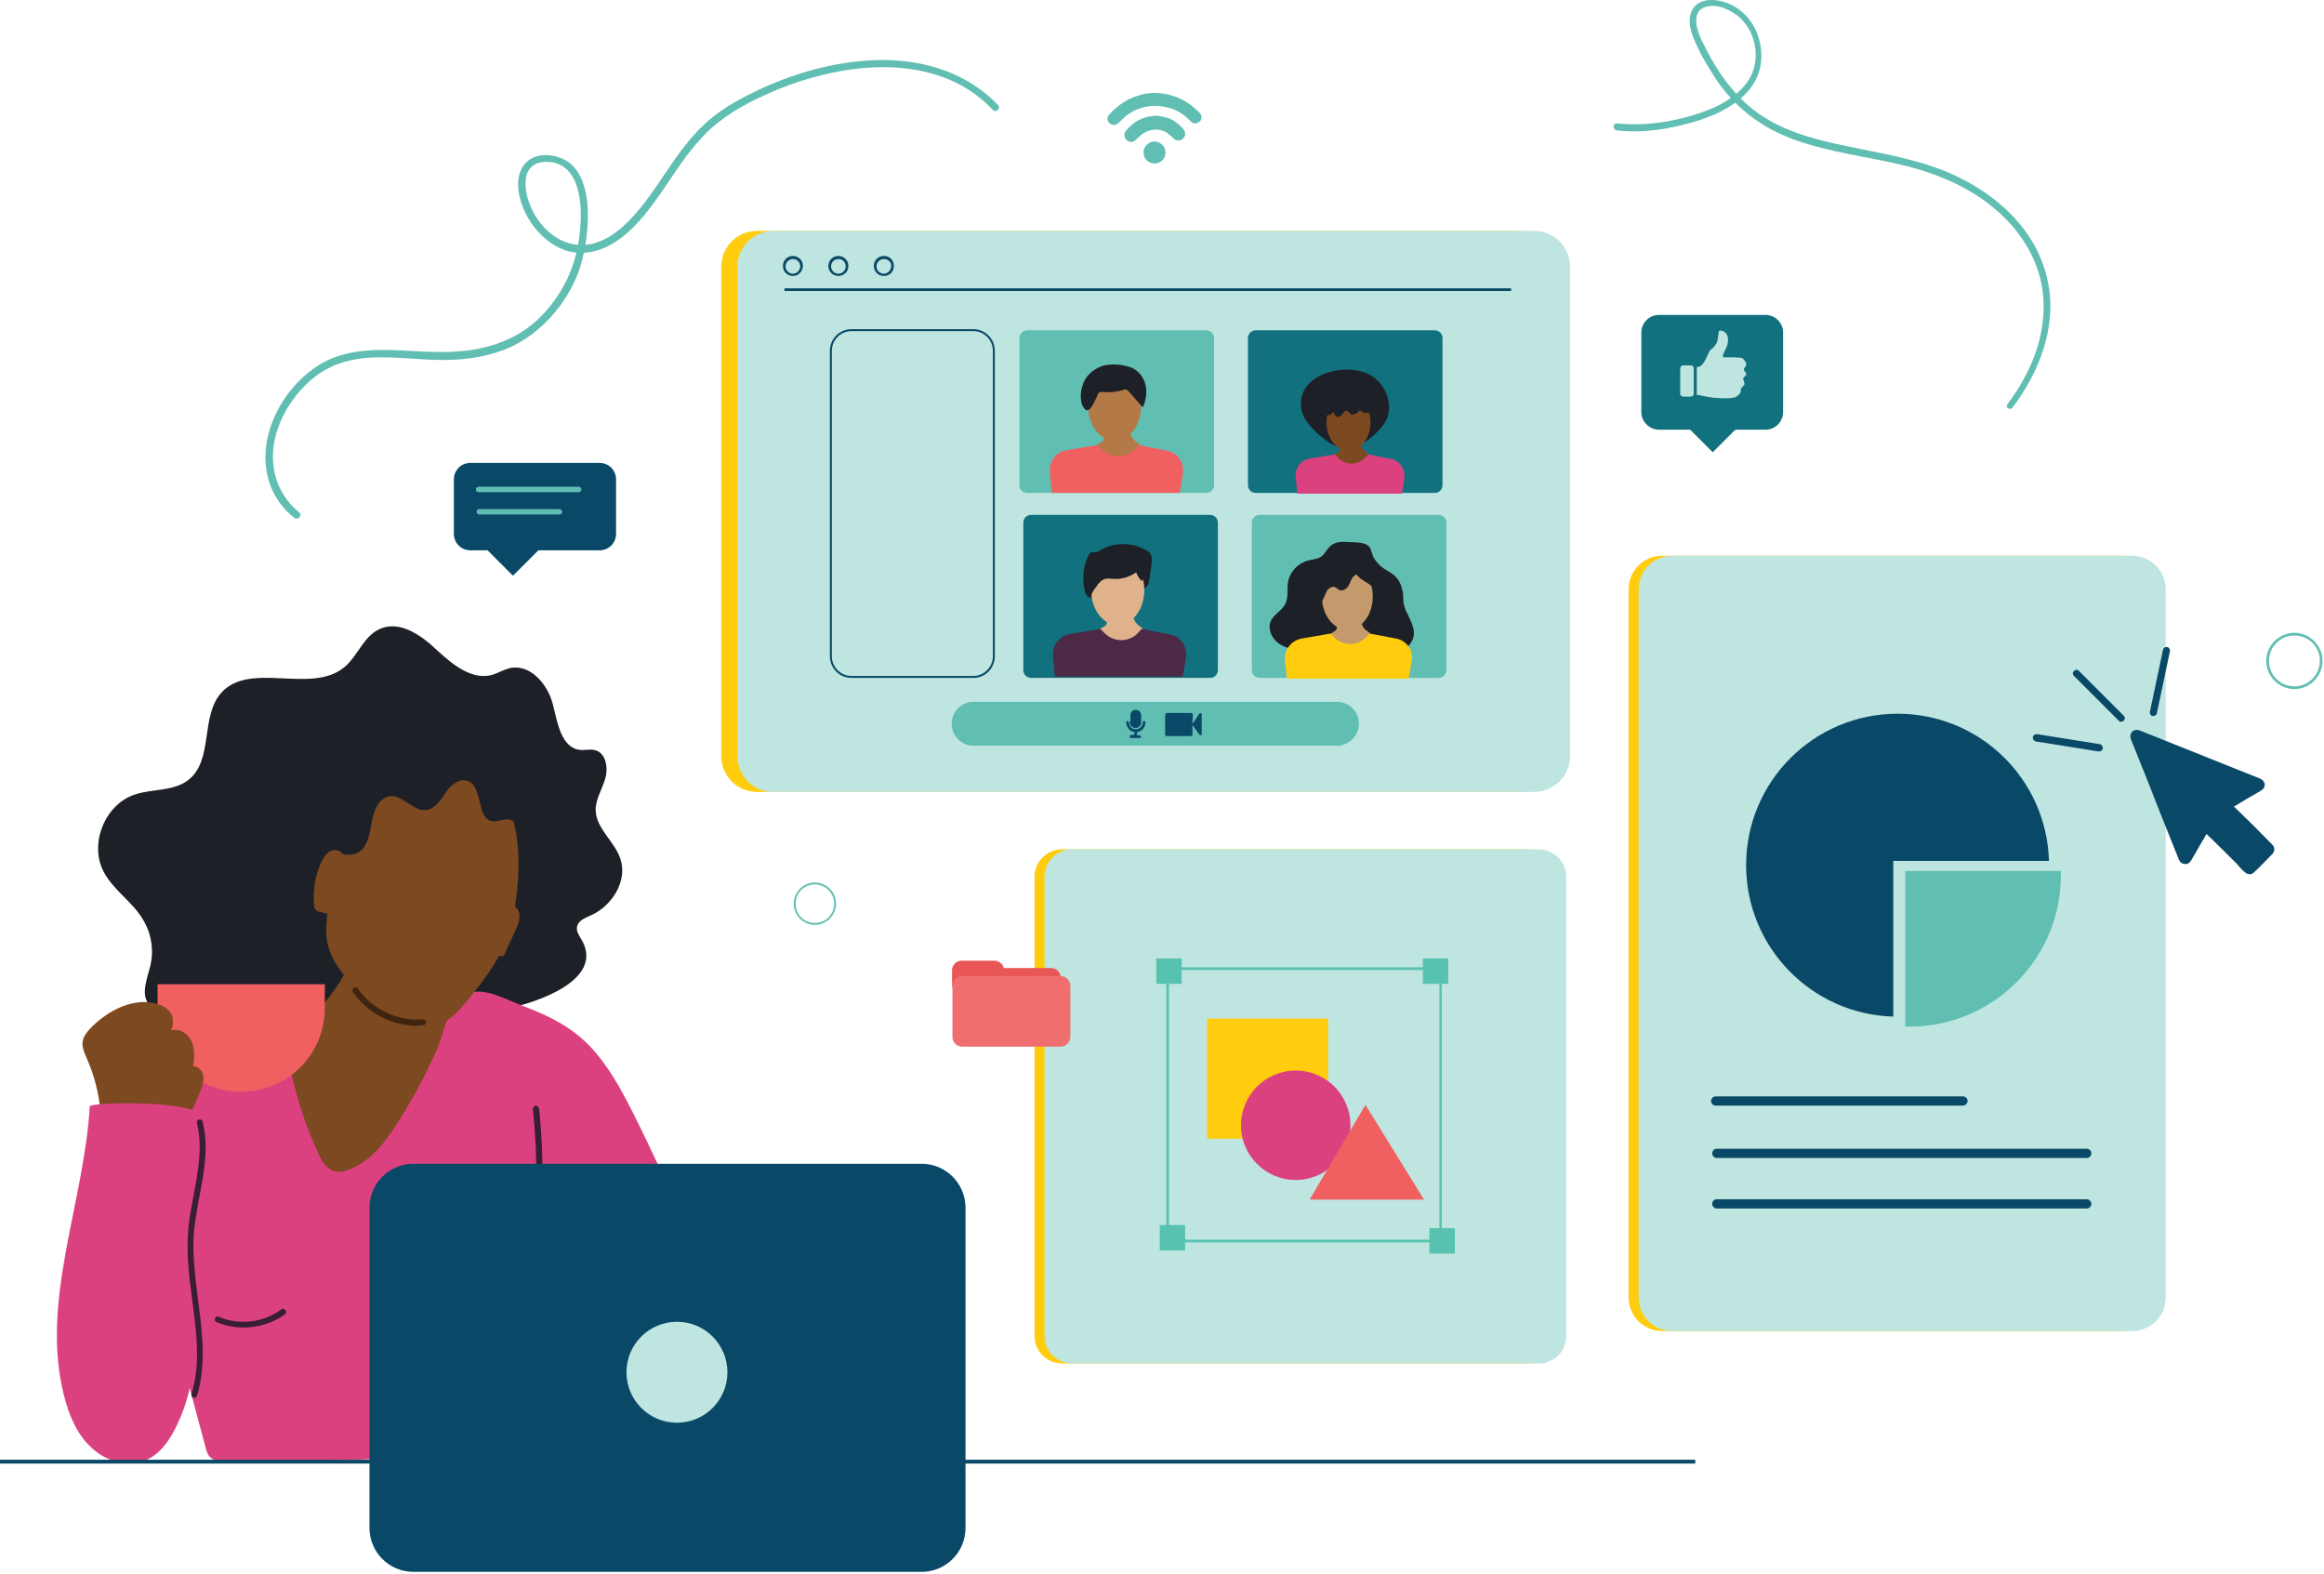 <svg width="499" height="338" viewBox="0 0 499 338" fill="none" xmlns="http://www.w3.org/2000/svg">
<path d="M64.279 110.047C60.225 106.737 58.24 101.939 58.654 96.727C59.067 91.598 61.715 86.635 65.272 82.995C67.174 81.009 69.408 79.437 71.973 78.362C74.289 77.452 76.771 76.956 79.253 76.79C84.547 76.459 89.924 77.287 95.219 77.287C100.1 77.287 105.064 76.542 109.531 74.556C113.833 72.571 117.473 69.427 120.285 65.622C122.602 62.396 124.339 58.921 125.166 55.116C125.994 51.558 126.407 47.753 126.159 44.113C125.911 40.886 125.001 37.246 122.436 35.096C120.203 33.276 116.397 32.614 113.833 34.186C111.765 35.509 111.103 37.991 111.268 40.307C111.516 43.203 112.675 45.933 114.329 48.249C116.149 50.731 118.548 52.799 121.526 53.792C124.918 54.867 128.475 54.123 131.536 52.303C135.838 49.738 139.065 45.519 141.877 41.466C144.855 37.164 147.585 32.697 151.308 28.891C154.948 25.168 159.415 22.604 164.131 20.453C168.764 18.302 173.562 16.73 178.525 15.655C188.122 13.586 198.876 13.752 207.48 18.964C209.548 20.205 211.451 21.776 213.188 23.596C213.85 24.341 215.008 23.183 214.264 22.521C207.315 15.241 197.387 12.511 187.543 12.925C177.698 13.338 167.936 16.482 159.25 21.115C156.934 22.356 154.783 23.679 152.797 25.334C150.729 26.988 148.909 28.974 147.255 31.042C144.028 35.096 141.464 39.563 138.32 43.617C135.59 47.091 132.198 50.814 127.896 52.137C124.918 53.047 121.857 52.551 119.293 50.897C116.894 49.325 114.991 46.926 113.915 44.278C113.005 42.127 112.426 39.48 113.171 37.246C113.502 36.419 114.081 35.675 114.908 35.261C115.984 34.682 117.39 34.682 118.631 34.847C121.857 35.426 123.512 38.157 124.174 41.135C125.001 44.609 124.753 48.332 124.256 51.806C123.677 55.281 122.685 58.342 121.03 61.403C118.714 65.539 115.487 69.262 111.351 71.661C107.297 74.06 102.665 75.218 97.949 75.466C87.939 76.211 76.854 72.737 67.836 78.776C59.729 84.236 54.186 95.817 58.488 105.248C59.564 107.565 61.135 109.55 63.121 111.122C63.948 111.784 65.024 110.708 64.279 110.047Z" fill="#61BEB2"/>
<path d="M328.261 292.708H227.996C224.77 292.708 222.122 290.061 222.122 286.834V188.223C222.122 184.997 224.77 182.35 227.996 182.35H328.261C331.488 182.35 334.135 184.997 334.135 188.223V286.917C334.135 290.061 331.488 292.708 328.261 292.708Z" fill="#FFCD0D"/>
<path d="M330.412 292.708H230.147C226.92 292.708 224.273 290.061 224.273 286.834V188.223C224.273 184.997 226.92 182.35 230.147 182.35H330.412C333.639 182.35 336.286 184.997 336.286 188.223V286.917C336.286 290.061 333.721 292.708 330.412 292.708Z" fill="#BFE5E0"/>
<path d="M309.565 266.732H250.415V207.665H309.565V266.732ZM250.994 266.153H309.069V208.244H250.994V266.153Z" fill="#58C2B1"/>
<path d="M285.161 218.667H259.184V244.478H285.161V218.667Z" fill="#FFCD0D"/>
<path d="M278.211 253.33C284.699 253.33 289.959 248.071 289.959 241.583C289.959 235.095 284.699 229.835 278.211 229.835C271.723 229.835 266.464 235.095 266.464 241.583C266.464 248.071 271.723 253.33 278.211 253.33Z" fill="#DC417F"/>
<path d="M281.19 257.549H305.76L293.185 237.198L281.19 257.549Z" fill="#F06060"/>
<path d="M310.972 205.762H305.512V211.222H310.972V205.762Z" fill="#58C2B1"/>
<path d="M312.378 263.671H306.918V269.131H312.378V263.671Z" fill="#58C2B1"/>
<path d="M253.725 205.762H248.265V211.222H253.725V205.762Z" fill="#58C2B1"/>
<path d="M254.469 263.009H249.009V268.469H254.469V263.009Z" fill="#58C2B1"/>
<path d="M492.641 147.935C489.332 147.935 486.602 145.205 486.602 141.896C486.602 138.587 489.332 135.857 492.641 135.857C495.95 135.857 498.68 138.587 498.68 141.896C498.68 145.205 495.95 147.935 492.641 147.935ZM492.641 136.436C489.58 136.436 487.181 138.918 487.181 141.896C487.181 144.957 489.663 147.356 492.641 147.356C495.702 147.356 498.101 144.874 498.101 141.896C498.184 138.918 495.702 136.436 492.641 136.436Z" fill="#61BEB2"/>
<path d="M174.968 198.564C172.486 198.564 170.418 196.496 170.418 194.014C170.418 191.533 172.486 189.464 174.968 189.464C177.45 189.464 179.518 191.533 179.518 194.014C179.518 196.496 177.45 198.564 174.968 198.564ZM174.968 189.878C172.652 189.878 170.832 191.698 170.832 194.014C170.832 196.331 172.652 198.151 174.968 198.151C177.285 198.151 179.105 196.331 179.105 194.014C179.105 191.781 177.285 189.878 174.968 189.878Z" fill="#61BEB2"/>
<path d="M325.946 170.023H162.559C158.258 170.023 154.866 166.549 154.866 162.33V57.266C154.866 52.964 158.34 49.572 162.559 49.572H325.946C330.248 49.572 333.639 53.047 333.639 57.266V162.33C333.639 166.549 330.248 170.023 325.946 170.023Z" fill="#FFCD0D"/>
<path d="M329.421 170.023H166.035C161.733 170.023 158.341 166.549 158.341 162.33V57.266C158.341 52.964 161.815 49.572 166.035 49.572H329.421C333.723 49.572 337.115 53.047 337.115 57.266V162.33C337.115 166.549 333.64 170.023 329.421 170.023Z" fill="#BFE5E0"/>
<path d="M324.456 61.899H168.433V62.478H324.456V61.899Z" fill="#094967"/>
<path d="M170.253 59.252C169.095 59.252 168.102 58.342 168.102 57.101C168.102 55.942 169.012 54.95 170.253 54.95C171.411 54.95 172.404 55.86 172.404 57.101C172.321 58.342 171.411 59.252 170.253 59.252ZM170.253 55.611C169.343 55.611 168.681 56.356 168.681 57.183C168.681 58.093 169.426 58.755 170.253 58.755C171.08 58.755 171.825 58.011 171.825 57.183C171.825 56.273 171.08 55.611 170.253 55.611Z" fill="#094967"/>
<path d="M180.014 59.252C178.856 59.252 177.863 58.342 177.863 57.101C177.863 55.942 178.773 54.95 180.014 54.95C181.173 54.95 182.165 55.86 182.165 57.101C182.165 58.342 181.173 59.252 180.014 59.252ZM180.014 55.611C179.104 55.611 178.442 56.356 178.442 57.183C178.442 58.093 179.187 58.755 180.014 58.755C180.924 58.755 181.586 58.011 181.586 57.183C181.586 56.273 180.924 55.611 180.014 55.611Z" fill="#094967"/>
<path d="M189.776 59.252C188.618 59.252 187.625 58.342 187.625 57.101C187.625 55.942 188.535 54.95 189.776 54.95C191.017 54.95 191.927 55.86 191.927 57.101C191.927 58.342 191.017 59.252 189.776 59.252ZM189.776 55.611C188.866 55.611 188.204 56.356 188.204 57.183C188.204 58.093 188.949 58.755 189.776 58.755C190.603 58.755 191.348 58.011 191.348 57.183C191.431 56.273 190.686 55.611 189.776 55.611Z" fill="#094967"/>
<path d="M259.019 105.827H220.551C219.641 105.827 218.896 105.082 218.896 104.172V72.571C218.896 71.661 219.641 70.916 220.551 70.916H259.019C259.929 70.916 260.674 71.661 260.674 72.571V104.172C260.674 105.082 259.929 105.827 259.019 105.827Z" fill="#61BEB2"/>
<path d="M308.076 105.827H269.608C268.698 105.827 267.954 105.082 267.954 104.172V72.571C267.954 71.661 268.698 70.916 269.608 70.916H308.076C308.986 70.916 309.731 71.661 309.731 72.571V104.172C309.731 105.082 308.986 105.827 308.076 105.827Z" fill="#12717E"/>
<path d="M259.846 145.536H221.378C220.468 145.536 219.723 144.792 219.723 143.882V112.197C219.723 111.287 220.468 110.542 221.378 110.542H259.846C260.756 110.542 261.501 111.287 261.501 112.197V143.882C261.501 144.792 260.756 145.536 259.846 145.536Z" fill="#12717E"/>
<path d="M308.904 145.536H270.435C269.525 145.536 268.781 144.792 268.781 143.882V112.197C268.781 111.287 269.525 110.542 270.435 110.542H308.904C309.814 110.542 310.558 111.287 310.558 112.197V143.882C310.558 144.792 309.814 145.536 308.904 145.536Z" fill="#61BEB2"/>
<path d="M209.052 145.536H182.827C180.263 145.536 178.194 143.468 178.194 140.903V75.301C178.194 72.736 180.263 70.668 182.827 70.668H208.969C211.534 70.668 213.602 72.736 213.602 75.301V140.903C213.602 143.468 211.534 145.536 209.052 145.536ZM182.827 71.082C180.511 71.082 178.608 72.984 178.608 75.301V140.903C178.608 143.22 180.511 145.123 182.827 145.123H208.969C211.285 145.123 213.188 143.22 213.188 140.903V75.301C213.188 72.984 211.285 71.082 208.969 71.082H182.827Z" fill="#094967"/>
<path d="M287.063 160.096H209.051C206.487 160.096 204.336 158.028 204.336 155.38C204.336 152.816 206.404 150.665 209.051 150.665H287.063C289.628 150.665 291.779 152.733 291.779 155.38C291.779 157.945 289.628 160.096 287.063 160.096Z" fill="#61BEB2"/>
<path d="M285.161 117.739C284.747 118.236 284.416 118.898 283.92 119.311C283.092 120.056 281.852 120.056 280.693 120.387C278.625 120.966 276.971 122.786 276.557 124.937C276.309 126.591 276.722 128.329 275.895 129.818C275.151 131.141 273.579 131.886 272.917 133.209C272.09 134.864 273 137.015 274.489 138.09C275.978 139.166 277.963 139.497 279.783 139.828C285.078 140.572 290.455 140.903 295.75 140.738C297.239 140.655 298.728 140.572 300.134 140.076C301.541 139.579 302.864 138.587 303.361 137.18C304.022 135.36 303.112 133.789 302.368 132.134C302.037 131.472 301.623 130.645 301.458 129.9C301.21 128.908 301.375 127.749 301.127 126.757C300.879 125.599 300.382 124.44 299.472 123.613C298.728 122.951 297.818 122.538 296.991 121.959C296.163 121.379 295.502 120.635 295.005 119.808C294.592 119.146 294.509 118.07 294.012 117.409C293.102 116.168 290.207 116.499 288.883 116.333C287.642 116.25 286.236 116.416 285.161 117.739Z" fill="#1E2027"/>
<path d="M289.297 135.195C292.312 135.195 294.757 132.01 294.757 128.081C294.757 124.152 292.312 120.966 289.297 120.966C286.281 120.966 283.837 124.152 283.837 128.081C283.837 132.01 286.281 135.195 289.297 135.195Z" fill="#C49A6C"/>
<path d="M284.912 126.839C285.326 126.26 286.071 125.764 286.732 126.095C287.063 126.26 287.229 126.508 287.56 126.674C288.139 126.922 288.883 126.591 289.297 126.095C289.711 125.598 289.876 124.937 290.207 124.357C290.621 123.613 291.282 123.117 292.11 122.786C292.523 122.62 293.02 122.537 293.268 122.124C293.681 121.545 293.351 120.717 292.771 120.304C292.192 119.973 291.282 119.228 290.538 119.311C287.56 119.642 284.995 119.477 283.01 121.793C282.265 122.62 281.521 125.929 281.355 127.087C281.19 127.997 281.438 129.735 282.596 129.817C284.002 129.9 284.416 127.667 284.912 126.839Z" fill="#1E2027"/>
<path d="M294.758 126.013C295.585 126.84 296.081 127.916 296.247 128.991C296.247 129.322 296.412 129.818 296.743 129.736C296.908 129.736 296.991 129.57 297.074 129.405C297.57 128.495 297.488 127.336 297.157 126.426C296.826 125.434 296.247 124.606 295.75 123.696C295.419 123.117 295.006 122.621 294.675 122.042C293.848 120.718 291.035 119.064 290.704 121.711C290.456 123.862 293.517 124.855 294.758 126.013Z" fill="#1E2027"/>
<path d="M286.898 135.195C286.484 135.774 285.657 135.857 285.326 136.436C285.078 136.85 285.243 137.429 285.492 137.842C285.823 138.256 286.236 138.504 286.733 138.67C287.891 139.249 289.132 139.745 290.455 139.828C291.779 139.911 293.103 139.497 294.013 138.587C294.592 138.008 294.923 137.181 294.592 136.519C294.343 135.94 293.682 135.609 293.185 135.195C292.606 134.699 292.275 133.871 292.275 133.127C292.275 132.879 292.275 132.631 292.11 132.465C292.027 132.382 291.862 132.382 291.696 132.382C290.869 132.3 290.124 132.3 289.297 132.217C288.801 132.217 287.394 131.803 286.981 132.051C286.153 132.382 287.477 134.368 286.898 135.195Z" fill="#C49A6C"/>
<path d="M279.452 137.098L285.657 136.022L286.484 136.85C288.304 138.752 291.365 138.752 293.268 136.85L294.095 136.022L299.803 137.098C302.037 137.512 303.526 139.662 303.112 141.896L302.45 145.702H276.309L275.895 141.482C275.812 139.414 277.301 137.512 279.452 137.098Z" fill="#FFCD0D"/>
<path d="M295.254 93.17C296.164 92.342 296.992 91.432 297.571 90.357C299.225 87.13 297.736 82.911 294.758 80.843C289.629 77.369 277.964 80.099 279.453 87.958C279.95 90.77 283.342 93.666 285.575 95.155C289.132 97.306 292.442 95.817 295.254 93.17Z" fill="#1E2027"/>
<path d="M289.545 96.81C292.149 96.81 294.26 94.069 294.26 90.688C294.26 87.307 292.149 84.566 289.545 84.566C286.94 84.566 284.829 87.307 284.829 90.688C284.829 94.069 286.94 96.81 289.545 96.81Z" fill="#7D4921"/>
<path d="M294.178 85.476C293.433 84.318 291.034 82.911 290.786 85.228C290.62 87.048 293.268 87.875 294.26 88.868C294.922 89.529 295.419 90.522 295.501 91.432C295.501 91.68 295.667 92.094 295.915 92.011C296.08 92.011 296.08 91.846 296.163 91.763C296.577 90.936 296.494 90.026 296.246 89.198" fill="#1E2027"/>
<path d="M287.56 96.809C287.229 97.306 286.484 97.389 286.153 97.885C285.905 98.216 286.071 98.712 286.319 99.043C286.567 99.374 286.981 99.622 287.312 99.788C288.304 100.284 289.38 100.698 290.538 100.78C291.696 100.863 292.854 100.532 293.599 99.705C294.095 99.209 294.343 98.547 294.095 97.885C293.847 97.389 293.351 97.14 292.937 96.727C292.441 96.23 292.11 95.569 292.11 94.907C292.11 94.741 292.11 94.493 291.944 94.328C291.862 94.245 291.696 94.245 291.613 94.245C290.952 94.162 290.29 94.162 289.545 94.079C289.049 94.079 287.891 93.749 287.56 93.914C286.898 94.41 288.056 96.065 287.56 96.809Z" fill="#7D4921"/>
<path d="M281.19 98.464L286.567 97.554L287.311 98.298C288.883 99.953 291.531 99.953 293.102 98.298L293.764 97.554L298.645 98.546C300.548 98.877 301.789 100.697 301.541 102.683L301.044 105.992H278.542L278.211 102.435C278.046 100.449 279.287 98.795 281.19 98.464Z" fill="#DC417F"/>
<path d="M284.581 89.033C285.16 89.281 285.905 89.033 286.318 88.454C286.484 88.95 286.815 89.529 287.311 89.529C288.138 89.529 288.469 88.04 289.214 88.206C289.545 88.288 289.71 88.619 289.958 88.868C290.62 89.364 291.447 88.619 292.027 88.04C292.771 89.116 294.591 88.702 295.087 87.544C295.584 86.386 294.922 84.979 293.929 84.235C292.937 83.49 291.613 83.325 290.372 83.242C288.883 83.159 287.311 83.159 285.987 83.821C284.416 84.483 281.934 88.123 284.581 89.033Z" fill="#1E2027"/>
<path d="M233.54 119.56C233.705 119.146 233.953 118.65 234.45 118.567C234.698 118.484 234.946 118.567 235.194 118.567C235.525 118.567 235.773 118.402 236.022 118.236C239.083 116.333 243.219 116.333 246.28 118.236C246.528 118.402 246.859 118.567 247.024 118.898C247.438 119.477 247.355 120.304 247.273 121.049C247.107 122.042 247.024 123.034 246.859 124.027C246.776 124.523 246.693 125.102 246.445 125.599C245.783 126.674 244.377 126.922 243.136 127.005C240.985 127.171 238.752 127.253 236.601 127.171C235.525 127.171 235.029 128.412 234.119 128.329C233.126 128.246 232.961 127.005 232.795 126.261C232.382 124.027 232.63 121.628 233.54 119.56Z" fill="#1E2027"/>
<path d="M239.992 134.202C243.145 134.202 245.7 130.832 245.7 126.674C245.7 122.516 243.145 119.146 239.992 119.146C236.84 119.146 234.284 122.516 234.284 126.674C234.284 130.832 236.84 134.202 239.992 134.202Z" fill="#DFB28B"/>
<path d="M237.511 134.12C237.097 134.699 236.187 134.782 235.856 135.443C235.608 135.857 235.691 136.519 236.022 136.932C236.353 137.346 236.849 137.594 237.263 137.842C238.504 138.422 239.827 138.918 241.151 139.001C242.557 139.083 243.964 138.67 244.956 137.677C245.535 137.098 245.949 136.188 245.618 135.443C245.37 134.782 244.708 134.451 244.212 134.037C243.633 133.458 243.219 132.631 243.219 131.803C243.219 131.555 243.219 131.307 243.054 131.142C242.971 131.059 242.805 131.059 242.64 131.059C241.813 130.976 240.985 130.893 240.158 130.893C239.579 130.811 238.173 130.48 237.676 130.728C236.766 131.224 238.09 133.21 237.511 134.12Z" fill="#DFB28B"/>
<path d="M229.734 136.105L236.27 135.03L237.18 135.94C239.165 137.925 242.391 137.925 244.294 135.94L245.121 135.03L251.161 136.188C253.477 136.602 255.049 138.835 254.635 141.234L253.973 145.288H226.508L226.094 140.903C225.846 138.587 227.418 136.519 229.734 136.105Z" fill="#4C2947"/>
<path d="M235.608 125.599C236.104 125.02 236.601 124.441 237.345 124.275C237.842 124.11 238.421 124.275 239 124.275C240.737 124.441 242.557 123.862 243.963 122.869C244.212 123.613 244.625 124.275 245.204 124.772C245.949 123.531 246.114 122.042 245.783 120.635C245.37 119.229 243.219 118.732 241.978 118.319C239.827 117.657 237.18 117.409 235.442 118.815C232.299 121.297 232.795 124.606 234.367 127.75C234.532 127.005 235.112 126.343 235.608 125.682C235.608 125.682 235.608 125.682 235.608 125.599Z" fill="#1E2027"/>
<path d="M239.331 94.659C242.483 94.659 245.039 91.288 245.039 87.131C245.039 82.973 242.483 79.603 239.331 79.603C236.178 79.603 233.623 82.973 233.623 87.131C233.623 91.288 236.178 94.659 239.331 94.659Z" fill="#B37A47"/>
<path d="M236.848 94.577C236.434 95.156 235.524 95.239 235.193 95.9C234.945 96.314 235.028 96.976 235.358 97.389C235.689 97.803 236.186 98.051 236.599 98.299C237.84 98.879 239.164 99.375 240.488 99.458C241.894 99.54 243.3 99.127 244.293 98.134C244.872 97.555 245.286 96.645 244.955 95.9C244.707 95.239 244.045 94.908 243.548 94.494C242.969 93.915 242.556 93.088 242.556 92.26C242.556 92.012 242.556 91.764 242.39 91.599C242.308 91.516 242.142 91.516 241.977 91.516C241.149 91.433 240.322 91.35 239.495 91.35C238.916 91.268 237.509 90.937 237.013 91.185C236.103 91.681 237.427 93.749 236.848 94.577Z" fill="#B37A47"/>
<path d="M229.071 96.644L235.606 95.569L236.516 96.479C238.502 98.464 241.728 98.464 243.631 96.479L244.458 95.569L250.497 96.727C252.814 97.141 254.385 99.374 253.972 101.773L253.31 105.827H225.844L225.431 101.442C225.183 99.043 226.754 96.975 229.071 96.644Z" fill="#F06060"/>
<path d="M235.689 84.731C235.772 84.566 235.855 84.4 236.02 84.235C236.185 84.152 236.351 84.152 236.599 84.152C238.171 84.318 239.743 84.152 241.149 83.739C241.315 83.656 241.563 83.573 241.811 83.656C242.059 83.739 242.225 83.904 242.39 84.07C243.383 85.228 244.375 86.303 245.368 87.461C246.03 86.055 246.278 84.4 246.03 82.911C245.699 81.34 244.789 79.933 243.465 79.189C242.638 78.692 241.645 78.527 240.735 78.361C239.495 78.196 238.336 78.196 237.095 78.444C235.275 78.941 233.621 80.181 232.794 81.836C232.049 83.325 231.635 86.055 232.711 87.544C233.869 89.447 235.193 85.807 235.689 84.731Z" fill="#1E2027"/>
<path d="M256.041 155.381C256.537 154.719 256.951 154.057 257.447 153.313C257.53 153.23 257.53 153.147 257.613 153.147C257.778 152.982 257.944 153.064 258.026 153.313C258.026 153.395 258.026 153.395 258.026 153.478C258.026 154.802 258.026 156.125 258.026 157.449C258.026 157.532 258.026 157.532 258.026 157.614C258.026 157.863 257.861 157.863 257.613 157.78C257.53 157.697 257.447 157.614 257.447 157.614C257.034 157.035 256.62 156.456 256.206 155.877C256.206 155.794 256.124 155.794 256.041 155.712C256.041 156.208 256.041 156.704 256.041 157.201C256.041 157.366 256.041 157.532 256.041 157.697C256.041 157.945 255.958 158.028 255.71 158.028C255.627 158.028 255.544 158.028 255.462 158.028C253.89 158.028 252.318 158.028 250.829 158.028C250.746 158.028 250.746 158.028 250.664 158.028C250.25 158.028 250.167 157.945 250.167 157.532C250.167 157.201 250.167 156.787 250.167 156.456C250.167 155.546 250.167 154.719 250.167 153.809C250.167 153.147 250.25 153.064 250.912 153.064C252.401 153.064 253.89 153.064 255.462 153.064C256.041 153.064 256.124 153.147 256.124 153.726C256.041 154.305 256.041 154.884 256.041 155.381Z" fill="#094967"/>
<path d="M242.722 154.306C242.722 153.975 242.722 153.644 242.722 153.396C242.805 152.734 243.384 152.32 243.963 152.403C244.542 152.403 245.039 152.982 245.039 153.561C245.039 154.058 245.039 154.637 245.039 155.133C245.039 155.795 244.46 156.291 243.798 156.291C243.136 156.291 242.64 155.795 242.557 155.133C242.722 154.802 242.722 154.554 242.722 154.306Z" fill="#094967"/>
<path d="M243.632 157.201C243.218 157.118 242.805 156.953 242.474 156.622C242.06 156.208 241.895 155.794 241.812 155.215C241.812 154.967 241.895 154.802 242.06 154.802C242.225 154.802 242.391 154.884 242.391 155.133C242.474 155.877 242.887 156.456 243.632 156.539C244.459 156.704 245.286 156.043 245.369 155.215C245.369 155.133 245.369 155.05 245.369 155.05C245.369 154.884 245.535 154.802 245.7 154.802C245.865 154.802 245.948 154.967 245.948 155.133C245.948 155.712 245.7 156.208 245.286 156.622C244.955 156.953 244.542 157.118 244.128 157.201C244.128 157.366 244.128 157.614 244.128 157.863C244.294 157.863 244.542 157.863 244.707 157.863C244.955 157.863 245.121 158.111 244.955 158.276C244.873 158.359 244.79 158.442 244.707 158.442C244.128 158.442 243.466 158.442 242.887 158.442C242.722 158.442 242.556 158.359 242.556 158.111C242.556 157.945 242.639 157.863 242.887 157.78C243.053 157.78 243.301 157.78 243.466 157.78C243.632 157.614 243.632 157.366 243.632 157.201Z" fill="#094967"/>
<path d="M247.685 19.956C249.588 19.956 251.16 20.287 252.649 20.866C253.972 21.362 255.213 22.107 256.372 23.1C256.785 23.431 257.199 23.844 257.612 24.258C258.109 24.754 258.109 25.581 257.612 26.078C257.116 26.574 256.289 26.657 255.792 26.161C255.379 25.83 255.048 25.416 254.634 25.085C253.559 24.175 252.401 23.513 251.077 23.182C249.174 22.603 247.189 22.603 245.286 23.1C244.128 23.431 243.052 23.927 242.06 24.672C241.398 25.168 240.902 25.664 240.322 26.243C240.074 26.491 239.743 26.74 239.33 26.822C238.833 26.905 238.254 26.574 238.006 26.161C237.675 25.664 237.758 25.085 238.089 24.672C238.999 23.679 239.992 22.769 241.15 22.024C242.142 21.362 243.218 20.866 244.376 20.535C245.534 20.122 246.775 19.956 247.685 19.956Z" fill="#61BEB2"/>
<path d="M248.264 24.837C249.339 24.92 250.415 25.168 251.408 25.581C252.235 25.995 252.979 26.574 253.641 27.236C253.807 27.401 253.972 27.567 254.138 27.815C254.634 28.394 254.551 29.221 254.055 29.718C253.476 30.297 252.648 30.297 252.069 29.8C251.656 29.387 251.159 28.973 250.746 28.642C249.588 27.815 248.347 27.65 246.94 27.981C245.948 28.229 245.12 28.808 244.458 29.47C244.21 29.718 243.879 30.049 243.548 30.297C242.969 30.628 242.225 30.462 241.811 29.966C241.315 29.387 241.315 28.642 241.728 28.146C241.977 27.815 242.308 27.484 242.638 27.153C243.052 26.74 243.548 26.326 244.128 25.995C245.038 25.499 245.948 25.085 247.023 25.002C247.437 24.92 247.85 24.837 248.264 24.837Z" fill="#61BEB2"/>
<path d="M250.249 32.862C250.167 34.269 249.008 35.179 247.767 35.096C246.361 35.013 245.451 33.855 245.534 32.614C245.617 31.208 246.775 30.38 247.933 30.38C249.422 30.463 250.332 31.704 250.249 32.862Z" fill="#61BEB2"/>
<path d="M455.579 285.759H356.885C352.915 285.759 349.688 282.533 349.688 278.562V126.509C349.688 122.538 352.915 119.312 356.885 119.312H455.662C459.633 119.312 462.859 122.538 462.859 126.509V278.562C462.859 282.533 459.633 285.759 455.579 285.759Z" fill="#FFCD0D"/>
<path d="M457.813 285.759H359.037C355.066 285.759 351.839 282.532 351.839 278.562V126.509C351.839 122.538 355.066 119.312 359.037 119.312H457.813C461.784 119.312 465.01 122.538 465.01 126.509V278.562C465.01 282.532 461.784 285.759 457.813 285.759Z" fill="#BFE5E0"/>
<path d="M439.944 184.831C439.447 167.293 425.136 153.229 407.432 153.229C389.48 153.229 374.92 167.789 374.92 185.741C374.92 203.362 388.984 217.757 406.522 218.253V184.831H439.944Z" fill="#094967"/>
<path d="M442.508 187.891C442.508 187.561 442.508 187.312 442.508 186.981H409.086V220.403C409.417 220.403 409.665 220.403 409.996 220.403C427.948 220.403 442.508 205.843 442.508 187.891Z" fill="#61BEB2"/>
<path d="M421.496 237.363H368.385C367.889 237.363 367.392 236.95 367.392 236.371C367.392 235.874 367.806 235.378 368.385 235.378H421.496C421.992 235.378 422.489 235.792 422.489 236.371C422.406 236.95 421.992 237.363 421.496 237.363Z" fill="#094967"/>
<path d="M448.052 248.614H368.633C368.137 248.614 367.641 248.2 367.641 247.621C367.641 247.042 368.054 246.628 368.633 246.628H448.052C448.548 246.628 449.044 247.042 449.044 247.621C449.044 248.2 448.548 248.614 448.052 248.614Z" fill="#094967"/>
<path d="M448.052 259.452H368.633C368.137 259.452 367.641 259.038 367.641 258.459C367.641 257.88 368.054 257.466 368.633 257.466H448.052C448.548 257.466 449.044 257.88 449.044 258.459C449.044 259.038 448.548 259.452 448.052 259.452Z" fill="#094967"/>
<path d="M125.165 202.287C124.586 201.129 123.593 200.053 123.924 198.812C124.255 197.654 125.579 197.075 126.737 196.579C131.37 194.593 134.844 189.133 133.19 184.335C131.949 180.612 127.978 177.882 127.895 173.911C127.895 171.512 129.302 169.444 129.963 167.128C130.625 164.894 130.129 161.75 127.895 161.089C126.82 160.758 125.662 161.089 124.586 161.006C120.533 160.592 119.705 155.215 118.713 151.244C117.637 146.859 113.749 142.392 109.364 143.468C108.123 143.799 106.965 144.46 105.724 144.874C101.34 146.115 97.121 142.64 93.729 139.497C90.42 136.353 85.787 133.127 81.568 135.029C78.094 136.519 76.853 140.82 73.957 143.219C66.843 149.176 53.689 141.813 47.484 148.762C43.017 153.809 45.83 163.157 40.535 167.376C37.392 169.94 32.759 169.279 28.871 170.602C22.501 172.753 19.109 181.191 22.253 187.148C24.321 191.119 28.457 193.6 30.691 197.406C32.511 200.384 33.09 204.024 32.263 207.416C31.601 210.146 30.194 213.372 31.932 215.606C33.586 217.591 36.647 217.178 39.129 216.516C42.934 215.44 46.74 214.199 50.711 213.869C54.682 213.538 58.901 214.365 61.796 217.012C63.947 218.998 65.353 221.81 67.835 223.217C71.724 225.45 76.522 223.713 80.741 222.141C90.42 218.501 99.851 218.584 109.695 216.35C115.403 215.109 129.219 210.477 125.165 202.287Z" fill="#1E2027"/>
<path d="M97.204 211.387V228.015C97.204 228.015 89.51 254.24 81.237 256.143C72.882 258.045 63.286 256.143 63.286 256.143L59.48 234.385V226.692C59.48 226.692 73.544 212.628 74.868 206.837C76.108 201.046 76.108 201.046 76.108 201.046L97.204 211.387Z" fill="#7D4921"/>
<path d="M126.822 224.788C130.545 228.759 133.192 233.557 135.674 238.438C137.99 242.988 140.141 247.621 142.292 252.171C143.533 254.901 144.857 257.631 145.353 260.609C146.346 266.731 143.616 272.77 142.623 278.892C141.547 285.427 142.127 292.79 137.907 297.919C134.019 302.635 127.401 303.793 121.362 304.62C121.362 306.771 122.189 308.839 123.513 310.494C98.529 313.058 73.463 313.72 48.397 313.72C47.238 313.72 46.08 313.637 45.253 312.976C44.591 312.396 44.26 311.404 44.095 310.577C41.53 301.146 39.048 291.632 36.484 282.201C32.596 267.641 28.625 252.833 28.956 237.694C29.038 232.813 29.7 227.684 32.678 223.796C36.484 218.832 43.102 217.177 49.141 215.771C52.864 214.944 56.669 214.116 60.392 213.206C60.723 224.954 63.37 236.701 68.251 247.456C68.996 249.11 69.988 250.93 71.726 251.427C72.801 251.757 73.876 251.509 74.869 251.096C79.502 249.441 82.646 245.305 85.293 241.168C88.519 236.122 91.415 230.827 93.814 225.285C95.468 221.562 96.378 214.447 100.928 213.124C104.486 212.048 109.201 214.861 112.427 216.019C117.887 218.087 122.768 220.486 126.822 224.788Z" fill="#DC417F"/>
<path d="M108.703 201.873C106.966 206.423 103.905 210.394 100.844 214.199C98.693 216.847 96.294 219.742 92.902 220.321C89.262 220.983 85.787 218.832 82.727 216.681C77.101 212.876 71.062 208.243 70.152 201.542C69.904 199.474 70.152 197.406 70.4 195.338C71.228 189.795 72.551 184.252 74.371 178.958C76.191 173.415 79.004 167.541 84.216 164.977C91.165 161.585 103.905 165.308 108.289 171.843C113.005 178.792 111.516 194.51 108.703 201.873Z" fill="#7D4921"/>
<path d="M51.787 234.385C61.714 234.385 69.739 226.361 69.739 216.433V211.304H33.835V216.433C33.835 226.361 41.86 234.385 51.787 234.385Z" fill="#F06060"/>
<path d="M43.183 233.805C43.514 232.812 43.845 231.82 43.597 230.744C43.349 229.751 42.439 228.841 41.446 228.924C41.777 227.104 41.86 225.201 41.115 223.547C40.37 221.892 38.468 220.651 36.73 221.231C37.227 220.155 37.31 218.831 36.813 217.756C36.234 216.598 34.993 215.936 33.752 215.522C28.871 214.116 23.66 216.681 19.937 220.238C18.861 221.313 17.703 222.554 17.703 224.043C17.703 225.119 18.2 226.194 18.613 227.187C20.93 232.399 22.005 238.19 21.591 243.815C21.509 245.221 35.49 244.56 36.813 243.815C39.709 242.243 42.025 237.031 43.183 233.805Z" fill="#7D4921"/>
<path d="M112.262 180.529C112.262 178.378 110.938 175.896 108.787 175.896C107.794 175.896 106.802 176.476 105.809 176.31C102.169 175.896 103.824 168.782 100.349 167.624C98.529 167.045 96.709 168.616 95.633 170.271C94.558 171.843 93.317 173.746 91.414 173.911C88.684 174.159 86.616 170.767 83.886 170.933C81.239 171.098 80.163 174.325 79.75 176.889C79.336 179.454 78.674 182.68 76.11 183.342C74.621 183.756 72.966 183.094 71.643 184.004C69.823 185.245 70.815 188.14 69.905 190.208C68.582 193.269 63.535 192.69 61.798 189.877C60.061 187.065 60.805 183.342 62.129 180.281C67.672 166.714 82.48 157.614 97.123 158.855C99.356 159.02 101.59 159.434 103.575 160.426C108.953 162.991 112.014 168.947 113.172 174.821C113.585 177.055 115.984 188.388 114.247 189.795C110.276 192.856 112.262 181.439 112.262 180.529Z" fill="#1E2027"/>
<path d="M75.033 185.576C74.371 184.17 73.461 182.515 71.889 182.515C70.483 182.515 69.573 183.839 68.994 185.08C67.67 187.892 67.174 191.119 67.422 194.18C67.422 194.593 67.505 195.09 67.836 195.338C68.084 195.669 68.497 195.752 68.911 195.834C70.731 196.331 72.965 196.662 74.123 195.172C74.619 194.511 74.867 193.683 75.033 192.939C75.447 190.622 75.695 188.223 75.612 185.907" fill="#7D4921"/>
<path d="M109.199 194.262C110.358 194.014 111.433 195.172 111.516 196.33C111.681 197.488 111.185 198.646 110.689 199.722C109.861 201.542 109.034 203.279 108.207 205.099C107.545 205.761 106.552 204.768 106.304 203.941C105.394 200.797 106.8 197.075 109.613 195.337" fill="#7D4921"/>
<path d="M89.51 220.238C84.133 220.238 78.755 217.426 75.777 212.958C75.612 212.628 75.695 212.297 75.943 212.048C76.274 211.883 76.605 211.966 76.853 212.214C79.831 216.681 85.457 219.328 90.834 218.832C91.165 218.832 91.496 219.08 91.496 219.411C91.496 219.742 91.247 220.073 90.916 220.073C90.42 220.156 89.924 220.238 89.51 220.238Z" fill="#3F2511"/>
<path d="M40.618 277.072C41.032 281.705 41.776 286.337 41.611 290.97C41.446 296.43 40.122 301.807 37.64 306.688C36.316 309.253 34.579 311.817 32.015 313.141C28.127 315.209 23.08 313.968 19.854 310.99C16.545 308.095 14.807 303.875 13.732 299.574C8.603 279.305 18.034 258.458 19.275 237.528C19.357 236.618 42.604 236.039 44.01 240.01C44.341 241.003 44.093 242.078 43.927 243.071C41.197 254.735 39.543 265.076 40.618 277.072Z" fill="#DC417F"/>
<path d="M41.694 300.071C41.611 300.071 41.528 300.071 41.528 300.071C41.197 299.988 41.032 299.574 41.114 299.243C43.1 292.791 42.19 286.172 41.28 279.141C40.618 274.342 40.039 269.379 40.37 264.581C40.535 261.851 41.114 259.038 41.611 256.391C42.603 251.096 43.514 246.05 42.273 241.086C42.19 240.755 42.355 240.424 42.769 240.341C43.1 240.259 43.431 240.424 43.514 240.838C44.837 246.05 43.844 251.51 42.852 256.721C42.355 259.369 41.859 262.099 41.611 264.746C41.28 269.461 41.942 274.342 42.521 279.058C43.431 285.924 44.341 293.039 42.273 299.74C42.19 299.905 41.942 300.071 41.694 300.071Z" fill="#3A1E35"/>
<path d="M52.285 285.015C50.299 285.015 48.314 284.601 46.494 283.857C46.163 283.691 45.997 283.36 46.163 283.029C46.328 282.699 46.659 282.533 46.99 282.699C51.375 284.601 56.586 283.939 60.392 281.127C60.64 280.879 61.054 280.961 61.302 281.292C61.55 281.54 61.467 281.954 61.136 282.202C58.655 284.022 55.428 285.015 52.285 285.015Z" fill="#3A1E35"/>
<path d="M115.652 257.218C115.238 257.218 114.99 256.887 114.99 256.557C115.321 250.435 115.073 244.23 114.411 238.108C114.411 237.777 114.659 237.446 114.99 237.364C115.321 237.364 115.652 237.612 115.735 237.943C116.397 244.147 116.645 250.352 116.314 256.557C116.314 256.887 115.983 257.218 115.652 257.218Z" fill="#3A1E35"/>
<path d="M88.765 337.463H197.883C203.094 337.463 207.313 333.244 207.313 328.032V259.286C207.313 254.074 203.094 249.855 197.883 249.855H88.765C83.553 249.855 79.334 254.074 79.334 259.286V328.032C79.334 333.244 83.553 337.463 88.765 337.463Z" fill="#094967"/>
<path d="M145.351 305.448C151.336 305.448 156.188 300.596 156.188 294.611C156.188 288.625 151.336 283.773 145.351 283.773C139.365 283.773 134.513 288.625 134.513 294.611C134.513 300.596 139.365 305.448 145.351 305.448Z" fill="#BFE5E0"/>
<path d="M101.009 118.154H128.723C130.709 118.154 132.28 116.582 132.28 114.596V102.932C132.28 100.946 130.709 99.374 128.723 99.374H101.009C99.024 99.374 97.452 100.946 97.452 102.932V114.596C97.452 116.582 99.024 118.154 101.009 118.154Z" fill="#094967"/>
<path d="M110.141 123.604L117.453 116.292L110.141 108.979L102.829 116.292L110.141 123.604Z" fill="#094967"/>
<path d="M124.256 105.662H102.747C102.416 105.662 102.168 105.414 102.168 105.083C102.168 104.752 102.416 104.504 102.747 104.504H124.256C124.587 104.504 124.835 104.752 124.835 105.083C124.835 105.414 124.587 105.662 124.256 105.662Z" fill="#61BEB2"/>
<path d="M120.119 110.46H102.912C102.581 110.46 102.332 110.212 102.332 109.881C102.332 109.55 102.581 109.302 102.912 109.302H120.119C120.45 109.302 120.698 109.55 120.698 109.881C120.698 110.212 120.45 110.46 120.119 110.46Z" fill="#61BEB2"/>
<path d="M213.519 213.372H206.488C205.329 213.372 204.419 212.462 204.419 211.304V208.326C204.419 207.167 205.329 206.257 206.488 206.257H213.519C214.678 206.257 215.588 207.167 215.588 208.326V211.304C215.588 212.379 214.678 213.372 213.519 213.372Z" fill="#E85656"/>
<path d="M225.681 214.944H215.671C214.512 214.944 213.602 214.034 213.602 212.875V209.897C213.602 208.739 214.512 207.829 215.671 207.829H225.681C226.839 207.829 227.749 208.739 227.749 209.897V212.875C227.749 214.034 226.839 214.944 225.681 214.944Z" fill="#E85656"/>
<path d="M227.748 224.705H206.57C205.412 224.705 204.502 223.795 204.502 222.637V211.634C204.502 210.476 205.412 209.566 206.57 209.566H227.748C228.907 209.566 229.817 210.476 229.817 211.634V222.637C229.817 223.712 228.907 224.705 227.748 224.705Z" fill="#EF6F6F"/>
<path d="M356.223 92.259H379.056C381.207 92.259 382.861 90.522 382.861 88.454V71.412C382.861 69.261 381.124 67.606 379.056 67.606H356.223C354.072 67.606 352.418 69.344 352.418 71.412V88.454C352.418 90.522 354.155 92.259 356.223 92.259Z" fill="#12717E"/>
<path d="M367.756 97.098L374.484 90.371L367.756 83.644L361.029 90.371L367.756 97.098Z" fill="#12717E"/>
<path d="M364.331 84.814C364.331 84.731 364.331 84.731 364.331 84.649C364.331 82.746 364.331 80.843 364.331 78.94C364.331 78.775 364.331 78.775 364.497 78.775C364.828 78.775 365.076 78.609 365.324 78.444C365.738 78.03 365.986 77.617 366.234 77.12C366.482 76.624 366.648 76.21 366.896 75.714C367.061 75.3 367.309 75.052 367.64 74.804C367.806 74.721 367.971 74.556 368.054 74.39C368.468 73.977 368.716 73.48 368.798 72.901C368.881 72.322 368.964 71.826 369.047 71.247C369.047 71.081 369.129 70.999 369.295 70.999C369.543 70.916 369.708 70.999 369.957 71.081C370.453 71.329 370.784 71.66 370.949 72.24C371.115 73.067 371.032 73.811 370.701 74.556C370.453 75.052 370.288 75.466 370.039 75.962C369.957 76.128 369.957 76.376 369.957 76.541C369.957 76.707 369.957 76.707 370.205 76.707C370.949 76.707 371.611 76.707 372.356 76.707C372.769 76.707 373.183 76.79 373.679 76.79C374.01 76.79 374.258 76.955 374.424 77.203C374.672 77.451 374.838 77.782 374.92 78.113C375.003 78.279 374.92 78.444 374.838 78.609C374.755 78.692 374.672 78.858 374.589 78.94C374.424 79.106 374.424 79.271 374.507 79.519C374.589 79.685 374.672 79.85 374.838 80.016C375.003 80.264 375.003 80.43 374.755 80.678C374.672 80.843 374.589 80.926 374.424 81.009C374.258 81.174 374.258 81.34 374.341 81.588C374.424 81.753 374.507 81.919 374.507 82.084C374.589 82.332 374.589 82.58 374.424 82.746C374.258 82.911 374.176 83.077 374.01 83.159C373.845 83.325 373.762 83.49 373.762 83.739V83.821C373.845 84.152 373.679 84.4 373.431 84.649C373.183 84.897 372.852 85.228 372.521 85.31C372.19 85.393 371.859 85.393 371.611 85.476C370.37 85.559 369.129 85.476 367.888 85.393C367.227 85.31 366.565 85.145 365.903 85.062C365.489 84.98 365.076 84.897 364.662 84.814C364.414 84.814 364.331 84.814 364.331 84.814Z" fill="#BFE5E0"/>
<path d="M363.669 81.836C363.669 82.746 363.669 83.656 363.669 84.483C363.669 84.979 363.338 85.145 363.007 85.145C362.511 85.145 361.932 85.145 361.436 85.145C361.022 85.145 360.774 84.897 360.774 84.483C360.774 82.663 360.774 80.843 360.774 79.106C360.774 78.692 361.022 78.444 361.436 78.444C361.932 78.444 362.511 78.444 363.007 78.444C363.421 78.444 363.669 78.692 363.669 79.106C363.669 80.098 363.669 81.008 363.669 81.836Z" fill="#BFE5E0"/>
<path d="M482.63 187.644C481.637 187.148 480.976 186.238 480.231 185.411C478.163 183.343 476.095 181.274 473.944 179.206C473.861 179.124 473.861 179.124 473.778 179.041C473.53 179.537 473.199 180.034 472.951 180.447C472.124 181.854 471.297 183.343 470.469 184.749C470.138 185.245 469.725 185.576 469.063 185.494C468.401 185.411 468.07 185.08 467.822 184.501C465.671 179.124 463.52 173.829 461.452 168.452C460.128 165.225 458.887 161.999 457.564 158.773C457.067 157.532 457.977 156.622 458.805 156.704C459.053 156.704 459.301 156.787 459.549 156.87C465.506 159.269 471.379 161.585 477.336 163.984C479.983 165.06 482.547 166.053 485.195 167.128C486.27 167.542 486.601 168.617 485.939 169.362C485.774 169.527 485.526 169.693 485.277 169.858C483.54 170.851 481.803 171.844 480.066 172.919C479.983 173.002 479.9 173.084 479.652 173.167C480.397 173.912 481.224 174.656 481.968 175.401C483.954 177.304 485.857 179.289 487.842 181.274C488.504 181.936 488.504 182.764 487.842 183.425C486.601 184.666 485.36 185.99 484.037 187.231C483.788 187.479 483.54 187.562 483.292 187.727C483.044 187.644 482.878 187.644 482.63 187.644Z" fill="#094967"/>
<path d="M455.414 154.967C455.248 154.967 455 154.884 454.917 154.719L445.321 145.122C444.99 144.792 444.99 144.378 445.321 144.047C445.652 143.716 446.066 143.716 446.397 144.047L455.993 153.643C456.324 153.974 456.324 154.388 455.993 154.719C455.827 154.884 455.579 154.967 455.414 154.967Z" fill="#094967"/>
<path d="M462.363 153.726C462.28 153.726 462.28 153.726 462.197 153.726C461.784 153.643 461.535 153.23 461.618 152.816L464.431 139.497C464.514 139.083 464.927 138.835 465.341 138.918C465.754 139 466.003 139.414 465.92 139.828L463.107 153.147C463.024 153.478 462.694 153.726 462.363 153.726Z" fill="#094967"/>
<path d="M450.698 161.336H450.615L437.131 159.186C436.717 159.103 436.469 158.689 436.469 158.276C436.552 157.862 436.883 157.614 437.379 157.614L450.863 159.765C451.277 159.847 451.525 160.261 451.525 160.675C451.442 161.088 451.112 161.336 450.698 161.336Z" fill="#094967"/>
<path d="M0 313.803H364" stroke="#094967" stroke-width="0.827" stroke-miterlimit="10"/>
<path d="M347.124 27.98C351.674 28.559 356.472 27.98 360.939 26.905C365.82 25.747 370.867 23.927 374.507 20.452C378.147 16.978 379.057 12.18 377.402 7.464C376.244 4.32 374.01 1.921 370.949 0.68C368.467 -0.312 364.579 -0.56 363.256 2.335C362.097 4.734 363.338 7.712 364.414 9.946C365.489 12.345 366.978 14.661 368.385 16.895C372.604 23.265 378.56 27.649 385.675 30.131C392.955 32.696 400.648 33.606 408.094 35.343C415.457 37.08 422.654 39.976 428.445 44.94C433.408 49.159 437.131 54.701 438.372 61.154C439.696 68.186 437.876 75.466 434.401 81.588C433.408 83.408 432.25 85.145 431.009 86.799C430.513 87.544 431.671 88.206 432.167 87.461C436.469 81.67 439.696 74.887 440.192 67.524C440.606 61.485 438.868 55.446 435.477 50.482C431.754 45.022 426.377 40.886 420.42 37.99C413.637 34.681 406.274 33.358 398.911 31.869C391.962 30.462 384.765 28.973 378.643 25.085C373.183 21.61 369.212 16.233 366.317 10.525C365.241 8.457 363.504 5.23 364.497 2.914C364.993 1.673 366.482 1.26 367.723 1.26C369.543 1.26 371.197 2.087 372.687 3.08C376.906 6.058 378.312 12.51 375.582 16.978C373.1 21.031 368.302 23.265 364 24.589C359.45 25.995 354.652 26.822 349.854 26.657C348.944 26.657 348.034 26.574 347.207 26.491C346.214 26.491 346.214 27.815 347.124 27.98Z" fill="#61BEB2"/>
</svg>
